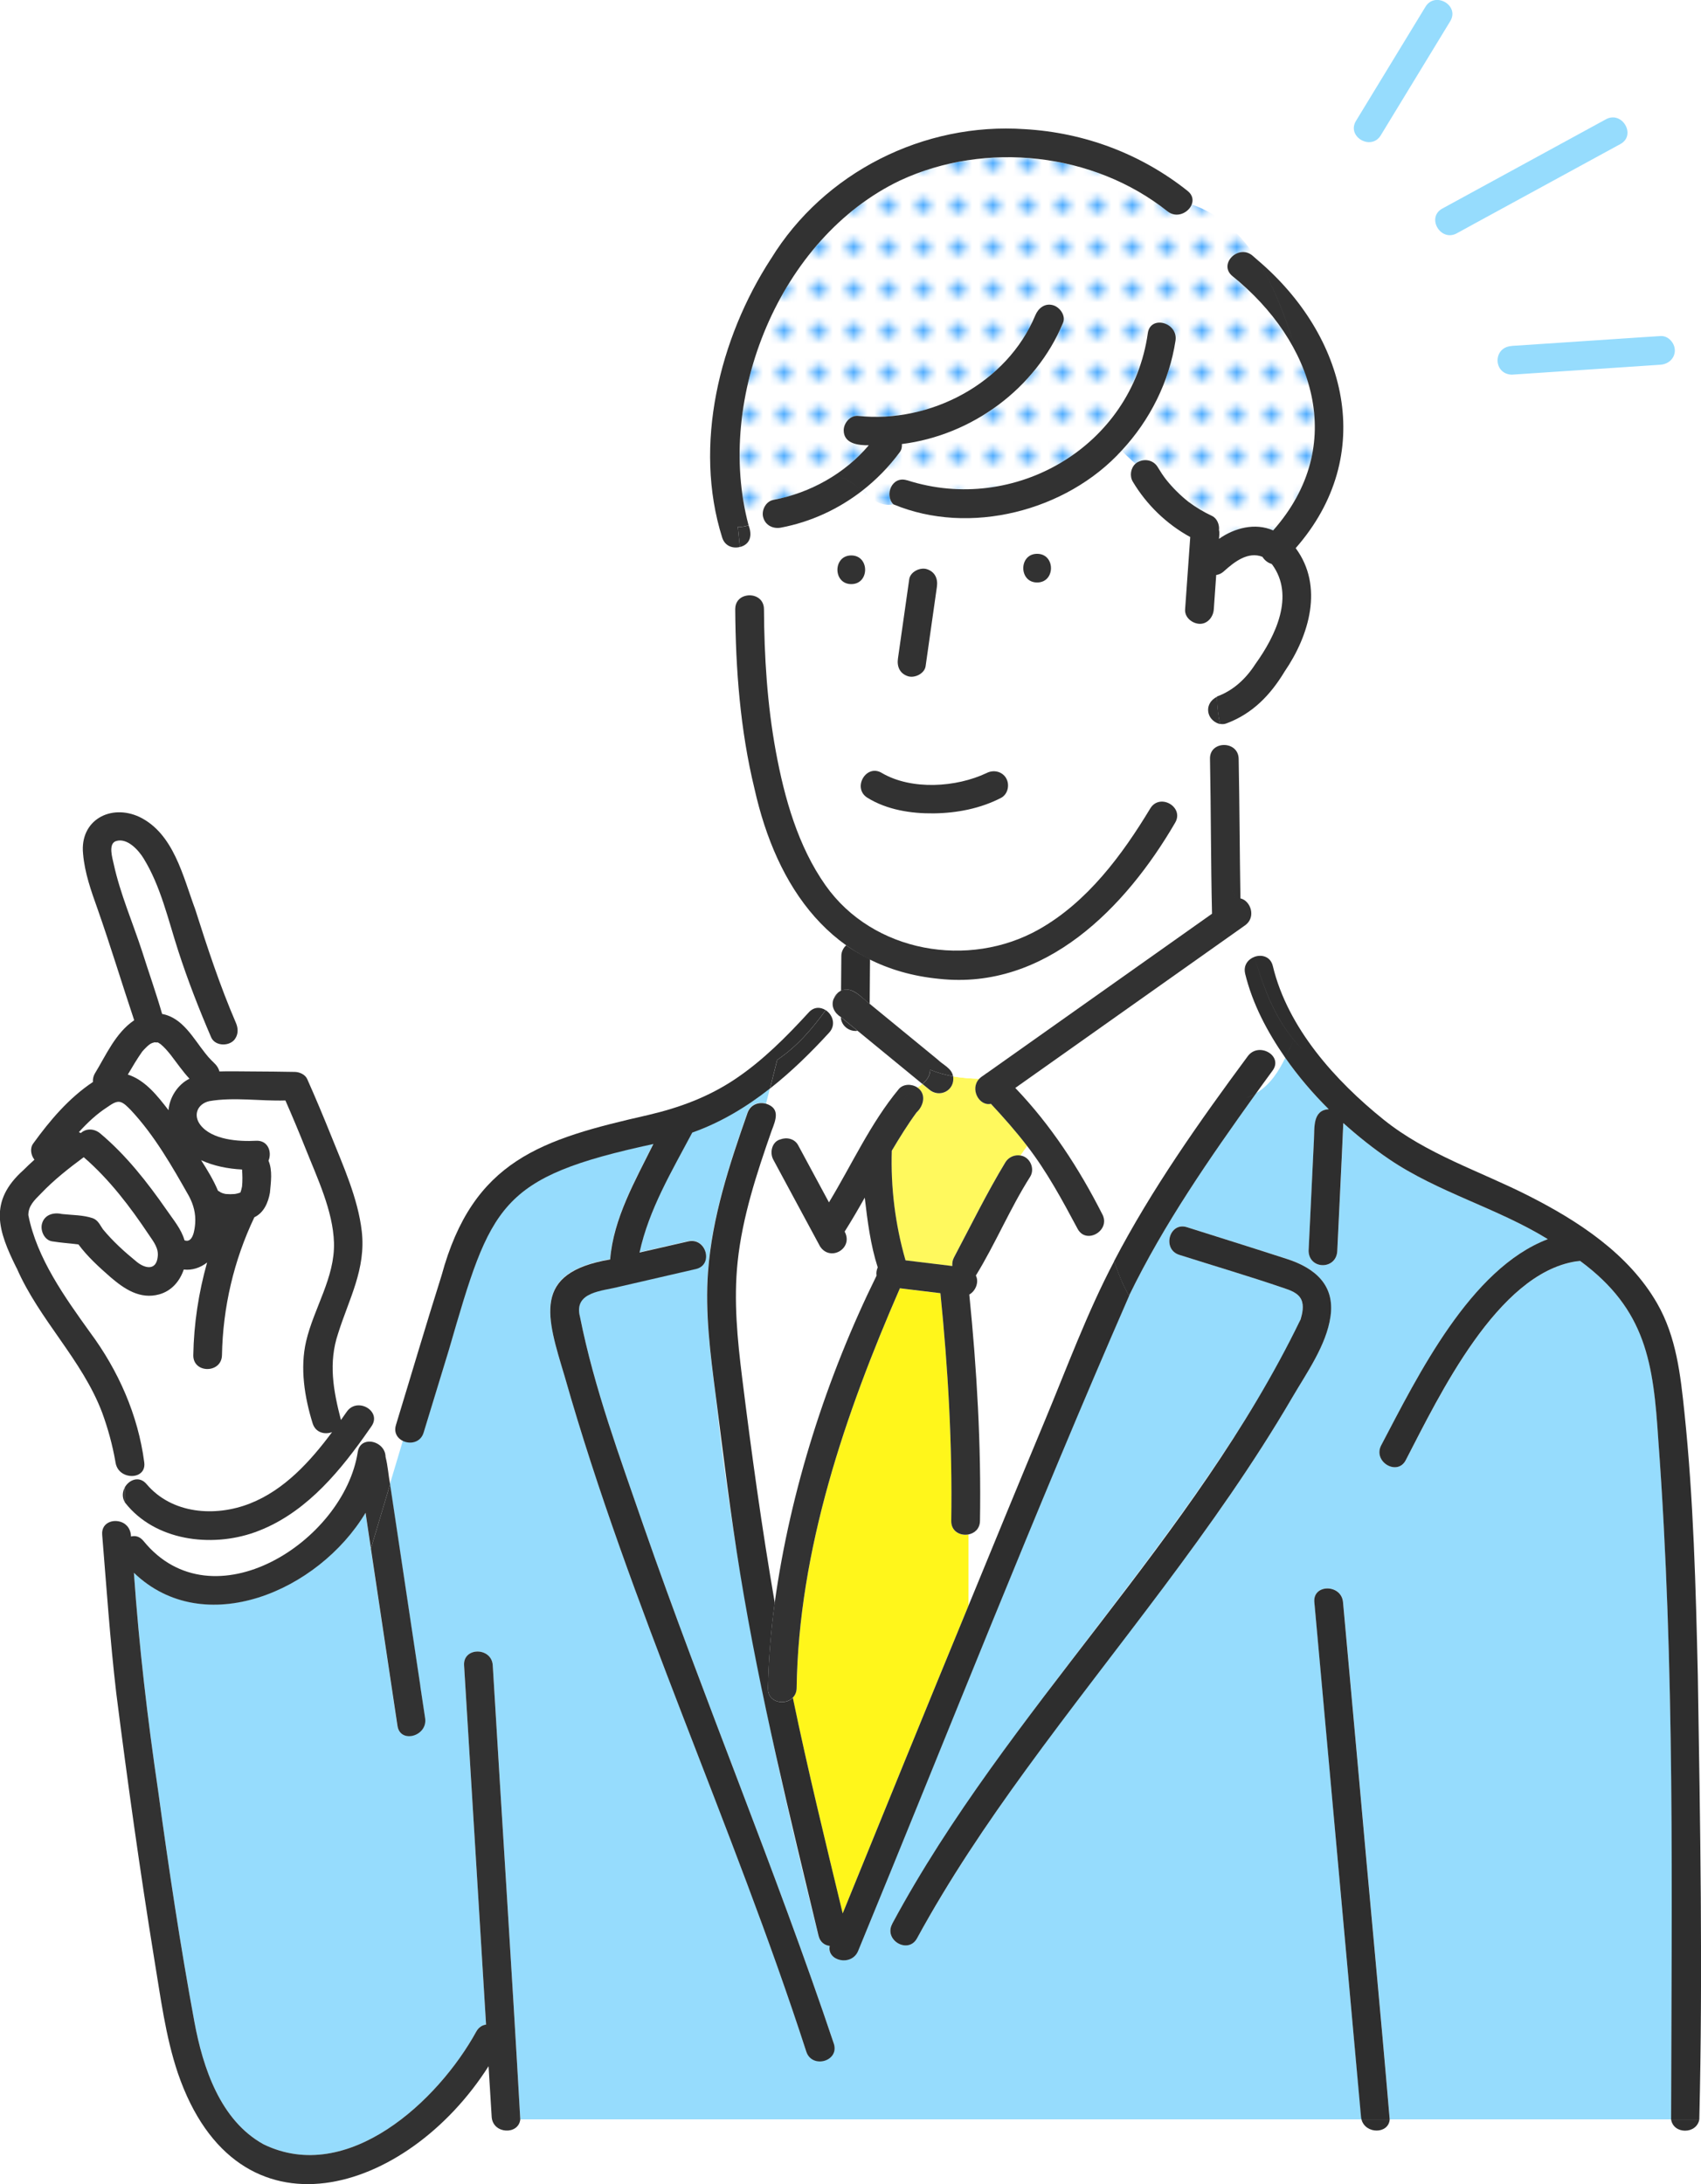 <?xml version="1.0" encoding="UTF-8"?>
<svg id="_繧｢繧､繧ｭ繝｣繝・メ" data-name="繧｢繧､繧ｭ繝｣繝・メ" xmlns="http://www.w3.org/2000/svg" xmlns:xlink="http://www.w3.org/1999/xlink" viewBox="0 0 251.51 322.97">
  <defs>
    <style>
      .cls-1 {
        fill: #fff95d;
      }

      .cls-2 {
        fill: #4facfe;
      }

      .cls-3 {
        fill: #fff;
      }

      .cls-4 {
        fill: none;
      }

      .cls-5 {
        fill: #96dcfd;
      }

      .cls-6 {
        fill: #fff61b;
      }

      .cls-7 {
        fill: url(#_譁ｰ隕上ヱ繧ｿ繝ｼ繝ｳ_2);
      }

      .cls-8 {
        fill: #96dcfd;
      }

      .cls-9 {
        fill: #323232;
      }

      .cls-10 {
        fill: #2e2e2e;
      }
    </style>
    <pattern id="_譁ｰ隕上ヱ繧ｿ繝ｼ繝ｳ_2" data-name="譁ｰ隕上ヱ繧ｿ繝ｼ繝ｳ 2" x="0" y="0" width="4.98" height="5.18" patternTransform="translate(-597.36 6640.34) scale(1.03)" patternUnits="userSpaceOnUse" viewBox="0 0 4.98 5.18">
      <g>
        <rect class="cls-4" width="4.98" height="5.18"/>
        <rect class="cls-3" x="0" y="0" width="4.98" height="5.18"/>
        <circle class="cls-2" cx="2.49" cy="2.59" r="1.06"/>
      </g>
    </pattern>
  </defs>
  <path class="cls-3" d="M24.93,164.16c-1.62-2.09-3.42-4.43-6.02-5.27.68-1.15,1.36-2.31,2.13-3.4.28-.32,1-1.11,1.42-1.24-.12.04-.07.02.16-.06.1-.03.21-.06.31-.08-.03.03.32.05.39.03.02,0,.05.01.07.02.12.08.24.15.36.23.58.47,1.09,1.08,1.55,1.66.9,1.17,1.73,2.38,2.72,3.45-1.75.86-2.97,2.8-3.1,4.66Z"/>
  <path class="cls-3" d="M35.79,175.43c-.05.29-.13.57-.22.85,0,0,0,.01,0,.02-.04.02-.08.05-.12.07-.23.08-.47.14-.71.18-.46.04-.91.04-1.37,0-.17-.03-.34-.08-.5-.13-.1-.05-.19-.09-.28-.16.05.04.1.08.15.11-.02,0-.04-.01-.06-.02-.15-.11-.29-.21-.45-.28-.66-1.58-1.57-3.07-2.5-4.53,1.87.87,4.03,1.29,6.08,1.39.06.83.08,1.67,0,2.5Z"/>
  <path class="cls-3" d="M15.86,163.71c.49-.32,1.21-.89,1.84-.78.62.11,1.2.78,1.62,1.19,1.19,1.15,2.18,2.46,3.11,3.83,1.95,2.87,3.93,5.88,5.54,8.95.66,1.26,1,2.55.9,3.98-.06.86-.31,3.01-1.58,2.52,0,0,0,0,0,0-.47-1.69-1.71-3.11-2.68-4.54-2.84-4.08-5.94-8.03-9.75-11.24-.84-.72-2.04-.85-2.9-.08-.09-.05-.19-.1-.29-.13,1.27-1.41,2.65-2.7,4.2-3.7Z"/>
  <path class="cls-3" d="M21.34,216.24c-.91-6.99-3.83-13.59-8.01-19.22-3.74-5.2-7.88-10.98-9.13-17.35,0-1.4.93-2.23,1.85-3.17,1.92-2.02,4.11-3.74,6.34-5.39,3.79,3.28,6.84,7.29,9.61,11.44.75,1.1,1.52,2.07,1.32,3.35-.24,2-1.87,1.69-3.12.66-1.79-1.46-3.5-3.01-4.97-4.79-.44-.63-.7-1.32-1.48-1.63-1.45-.5-3.09-.46-4.6-.63-1.21-.28-2.57.09-2.93,1.43-.28,1.02.35,2.43,1.48,2.61,1.37.22,2.65.3,3.91.46,1.36,1.83,3.03,3.34,4.73,4.83,2.04,1.75,4.37,3.34,7.22,2.55,1.83-.51,3.04-1.96,3.62-3.67,1.24.15,2.47-.27,3.45-1.04-1.25,4.45-1.96,9.04-2.04,13.7-.05,2.74,4.19,2.73,4.24,0,.13-7.05,1.75-14.02,4.79-20.39,1.4-.66,2.05-2.18,2.3-3.63.14-1.55.41-3.28-.21-4.73.54-1.29-.07-3.05-1.85-2.95-2.56.14-6.47-.12-8.2-2.31-1.15-1.46-.47-3.15,1.3-3.55,3.65-.63,7.56.02,11.25-.1,1.03,2.35,2.02,4.71,2.97,7.09,1.72,4.33,4.07,9.23,4.21,13.94.15,5.15-2.98,9.69-4.12,14.59-.92,3.97-.23,8.26.96,12.11.43,1.4,1.81,1.72,2.88,1.31-3.24,4.36-7.08,8.57-12.15,10.56-5.14,2.02-11.55,1.55-15.28-2.87-1.07-1.27-2.58-.66-3.22.48l-.03-1.93c1.34.6,3.15.02,2.91-1.78Z"/>
  <path class="cls-3" d="M32.45,158.45c-.14-.54-.49-1.04-.98-1.41.17.13.21.15.18.12-.5-.43-.91-.91-1.31-1.42-1.76-2.2-3.34-5.24-6.36-5.79-.89-3.1-1.98-6.15-2.95-9.23-1.39-4.27-3.26-8.56-4.21-12.95-.19-.87-.85-2.99.34-3.38,1.66-.54,3.35,1.36,4.08,2.56,2.54,4.12,3.64,9.1,5.12,13.66,1.41,4.36,3.07,8.61,4.88,12.82.63,1.39,2.93,1.34,3.61.06l2.29,4.96c-1.57,0-3.11-.05-4.71,0Z"/>
  <path class="cls-3" d="M156.63,168.77c-1.97-2.79-4.2-5.39-6.5-7.91,11.32-8.01,22.63-16.01,33.94-24.02.48,1.55.93,3.1,1.4,4.64-.93.35-1.66,1.25-1.36,2.48,1.1,4.52,3.29,8.64,5.94,12.46-.97,1.96-2.21,4-4.33,5.24.81-1.12,1.62-2.25,2.44-3.36,1.63-2.2-2.06-4.31-3.66-2.14-7.14,9.65-14.22,19.67-19.78,30.33-.58-1.61-1.17-3.18-2.04-4.54.56-.6.8-1.49.31-2.42-1.96-3.68-3.95-7.36-6.36-10.77Z"/>
  <path class="cls-3" d="M144.89,224.9c.18-11.15-.46-22.37-1.58-33.47.94-.54,1.47-1.86.97-2.81,2.9-4.71,5.05-9.91,8.03-14.61.74-1.2-.04-2.94-1.43-3.14.32-.49.65-.96,1-1.42,2.93,3.79,5.21,8.02,7.46,12.24.79,1.48,2.47,1.24,3.35.28.87,1.36,1.46,2.93,2.04,4.54-4.01,7.61-7.01,15.81-10.32,23.74-3.77,9.04-7.49,18.1-11.21,27.16,0-3.66,0-7.02,0-10.51.89-.17,1.68-.83,1.7-2Z"/>
  <path class="cls-6" d="M117.79,249.64c.28-20.43,7.2-40.64,15.27-59.14,2,.24,3.99.49,5.99.73,1.13,11.16,1.79,22.45,1.6,33.67-.03,1.57,1.35,2.23,2.55,2,0,3.5,0,6.86,0,10.51-6.25,15.16-12.43,30.34-18.61,45.53-2.54-10.61-5.15-21.21-7.37-31.89.33-.34.55-.8.57-1.4Z"/>
  <path class="cls-1" d="M137.33,161.07c1.55,1.38,3.9.2,3.59-1.91,1.29.23,2.59.32,3.88.36-1.41,1.48-.05,4.08,1.73,3.7,1.88,2.02,3.7,4.08,5.35,6.23-.35.46-.68.93-1,1.42-.85-.15-1.76.23-2.23,1-2.77,4.58-5.13,9.38-7.62,14.11-.21.39-.26.81-.23,1.23-2.31-.28-4.62-.56-6.92-.84-1.52-5.27-2.2-10.77-2.03-16.21,1.15-1.93,2.33-3.85,3.66-5.66,1.07-.97,1.49-2.74.13-3.68.25-.17.5-.35.73-.54.32.26.64.53.96.79Z"/>
  <path class="cls-3" d="M109.07,186.55c.7-6.62,2.83-13.07,5.02-19.35.38.38.82.82,1.28,1.28-1.25.33-1.61,1.96-1.04,2.99.29.54.58,1.08.87,1.62,2.01,3.73,4.02,7.46,6.03,11.19,1.5,2.36,4.99.33,3.65-2.17,1.04-1.64,2.01-3.32,2.97-5.02.42,3.46.86,6.97,1.92,10.31-.17.4-.24.81-.17,1.22-7.38,14.98-12.73,31.65-15.06,48.35-1.91-11.01-3.44-22.08-4.81-33.2-.71-5.71-1.28-11.47-.67-17.22Z"/>
  <path class="cls-3" d="M122.6,152.69c1.07-1.16.51-2.66-.51-3.32.4-.56.8-1.12,1.19-1.69-.45,1.1.12,2.14,1.06,2.72.03,1.26,1.24,2.19,2.46,2.02,3.19,2.62,6.39,5.24,9.58,7.86-.23.19-.48.36-.73.54-.81-.56-2.07-.57-2.74.21-4.21,5.06-6.95,11.17-10.34,16.77-1.52-2.82-3.04-5.64-4.56-8.46-.51-.95-1.68-1.2-2.63-.85-.46-.46-.9-.9-1.28-1.28.65-1.67,1.28-3.3-.8-3.99.19-.75.38-1.51.57-2.26,3.14-2.47,6.02-5.29,8.74-8.26Z"/>
  <path class="cls-5" d="M19.8,232.56c.75,10.81,2.01,21.57,3.59,32.29,1.56,11.42,3.26,22.8,5.36,34.14,1.25,6.74,3.82,14.55,10.22,18.08,12.42,6.05,25.82-6.39,31.46-16.68.36-.64.89-.95,1.44-1.02-1.08-17.71-2.17-35.41-3.25-53.12-.17-2.73,4.08-2.72,4.24,0,1.33,22.38,2.81,44.75,4.07,67.13h124.39c-2.42-25.48-4.62-50.99-6.97-76.48-.25-2.72,4-2.7,4.24,0,.78,8.59,1.56,17.19,2.34,25.78,1.49,16.9,3.13,33.8,4.56,50.7h41.61c.07-33.46.59-67.02-1.89-100.42-.72-11.37-1.79-19.3-11.56-26.51-.21.04-.42.04-.64.07-11.63,1.84-20.17,19.8-25.13,29.36-1.23,2.44-4.89.29-3.66-2.14,5.46-10.39,13.18-26.14,24.65-30.51-7.46-4.6-16.21-6.9-23.46-11.82-2.34-1.59-4.61-3.4-6.78-5.35-.27,6.31-.6,12.61-.89,18.92-.15,2.81-4.15,2.78-4.24,0,.26-5.49.52-10.98.79-16.47.1-1.75-.22-4.36,2.19-4.49-2.37-2.35-4.54-4.9-6.43-7.61-.97,1.96-2.21,4-4.33,5.24-6.86,9.58-13.63,19.31-18.78,29.92.09.16.19.31.29.47-.1-.15-.19-.31-.29-.47-13.98,32.02-26.76,64.56-40.07,96.87-.96,2.36-4.67,1.51-4.21-.73-.74-.08-1.42-.54-1.65-1.5-6.61-26.36-12.32-52.95-15.22-80.01-.78-6.02-1.57-12.1-1.12-18.18.6-8.1,3.17-15.89,5.84-23.5.46-1.3,1.73-1.65,2.76-1.35.19-.75.38-1.51.57-2.26-3.46,2.72-7.24,5.01-11.49,6.52-3.02,5.7-6.41,11.34-7.8,17.74,2.4-.55,4.8-1.09,7.2-1.65,2.66-.61,3.79,3.48,1.13,4.09-3.76.87-7.51,1.73-11.27,2.6-2.53.67-6.85.72-5.86,4.47,2.1,10.57,5.89,20.73,9.39,30.89,8.94,25.69,19.49,50.81,28.15,76.6.82,2.61-3.27,3.73-4.09,1.13-10.88-33.6-26.04-65.78-35.71-99.79-2.67-8.92-4.9-15.34,6.72-17.32.48-6.08,3.73-11.69,6.39-17.07-22.83,4.93-23.99,8.88-30.23,30.42-1.25,4.08-2.49,8.17-3.74,12.25-.45,1.48-1.98,1.76-3.06,1.24l-1.92,6.42c1.73,11.53,3.46,23.05,5.19,34.58.4,2.67-3.69,3.82-4.09,1.13-1.31-8.74-2.62-17.47-3.93-26.21l-.2.66.2-.66c-.26-1.76-.53-3.53-.79-5.29-6.97,11.62-23.89,18.85-34.25,8.87ZM131.93,284.45c16.16-29.65,40.83-53.61,57.26-83.11,1.11-1.99,2.47-4.05,3.11-6.26.26-.89.51-2.01.11-2.9-.46-1.03-1.68-1.42-2.66-1.75-5.09-1.74-10.26-3.26-15.39-4.89-2.59-.82-1.48-4.92,1.13-4.09,4.95,1.57,9.91,3.11,14.85,4.72,4.07,1.33,7.05,3.83,6.38,8.48-.61,4.26-3.54,8.35-5.67,12-16.34,28.12-39.78,51.42-55.47,79.95-1.31,2.4-4.97.26-3.66-2.14Z"/>
  <path class="cls-3" d="M109.4,80.89l.74,7.24c1.23-.37,2.81.27,2.82,1.94.04,7.03.48,14.09,1.75,21.02,1.27,6.88,3.27,14.04,7.36,19.83,7.02,9.94,21.18,12.37,31.57,6.49,7.14-4.04,12.28-10.98,16.44-17.87,1.41-2.33,5.08-.2,3.66,2.14-9.68,16.66-25.44,29.33-45.11,20.16-.02,2.2-.03,4.39-.05,6.59,3.35,2.75,6.7,5.5,10.06,8.25.78.78,2.1,1.29,2.28,2.48,1.29.23,2.59.32,3.88.36.24-.26.57-.45.86-.66.09-.08.19-.14.29-.2,11.09-7.85,22.18-15.69,33.26-23.54-.18-7.63-.15-15.27-.3-22.91-.03-1.4,1.07-2.07,2.15-2.04-.23-1.02-.47-2.05-.68-3.11-2.09-.44-2.37-3.21-.43-4.04,0,0,0-.02,0-.03,0,0,0,.02,0,.03,2.43-.89,4.28-2.63,5.66-4.77,3.06-4.24,5.84-10.14,2.53-14.71-.04-.05-.08-.09-.12-.13-.56-.16-1.04-.55-1.35-1.05-2.12-.82-4.12.72-5.67,2.12-.36.34-.76.52-1.16.57-.12,1.7-.24,3.4-.36,5.1-.08,1.1-.92,2.17-2.12,2.12-1.08-.05-2.2-.94-2.12-2.12.25-3.57.51-7.14.76-10.71-3.5-1.91-6.47-4.79-8.5-8.2-.49-.83-.31-2,.4-2.64-.74-.63-1.43-1.28-2.06-1.96-8.17,8.99-22.53,12.66-33.77,7.96-1.91.36-3.26-.8-4.62-1.99-3.49,2.71-7.6,4.61-12,5.44-1.1.21-2.23-.3-2.58-1.42-.78.34-1.48.79-2.21,1.07.07.23.12.47.19.7.42,1.32-.43,2.26-1.47,2.52ZM138.53,86.77c-.56,3.91-1.11,7.83-1.67,11.74-.16,1.1-1.62,1.8-2.61,1.48-1.21-.39-1.65-1.43-1.48-2.61.49-3.43.97-6.86,1.46-10.28.07-.49.14-.97.21-1.46.16-1.1,1.62-1.8,2.61-1.48,1.21.39,1.65,1.43,1.48,2.61ZM153.35,81.89c2.73,0,2.73,4.24,0,4.24s-2.73-4.24,0-4.24ZM130.41,114.32c2.2,1.37,4.91,1.76,7.65,1.72,2.66-.04,5.63-.58,7.81-1.71,1.02-.53,2.3-.26,2.9.76.56.95.26,2.37-.76,2.9-3.05,1.58-6.54,2.25-9.95,2.29-3.34.04-6.91-.52-9.79-2.3-2.32-1.43-.19-5.11,2.14-3.66ZM125.87,82.13c2.73,0,2.73,4.24,0,4.24-2.73,0-2.73-4.24,0-4.24Z"/>
  <path class="cls-3" d="M123.87,146.82c.16-.24.33-.49.49-.73,0,.14,0,.28,0,.41-.17.08-.33.19-.49.32Z"/>
  <path class="cls-3" d="M37.66,226.59c6.95-2.48,11.93-8.17,16.12-14.04l.19.72c-.53.19-.96.65-1.08,1.42-2.04,13.25-21.48,25.71-31.69,13.16-.55-.68-1.23-.83-1.84-.65,0-.72-.32-1.4-.81-1.77l-.06-3.23c4.41,5.64,12.71,6.68,19.16,4.39Z"/>
  <path class="cls-7" d="M112.89,76.6c-.78.34-1.48.79-2.21,1.07-5-18.78,4.59-42.49,22.42-50.98,12.62-5.87,28.59-4.13,39.51,4.56,1.38,1.1,3.13.21,3.6-1.01,4.33,1.47,7.42,4.55,9.74,8.23-.25-.22-.49-.44-.74-.65-2.08-1.75-5.09,1.24-3,3,12.09,9.77,17.18,24.97,6.05,37.63-2.67-1.18-5.71-.37-8.01,1.25.02-.42.11-.88,0-1.29.09-.82-.29-1.75-1.03-2.1-1.23-.58-2.41-1.29-3.5-2.1-1.22-.97-2.33-2.07-3.3-3.29-.44-.59-.85-1.2-1.23-1.83-.67-1.15-2.29-1.37-3.27-.5-.74-.63-1.43-1.28-2.06-1.96,4.16-4.48,7.02-10.15,7.95-16.24.41-2.67-3.68-3.82-4.09-1.13-1.15,7.56-5.41,14.47-11.86,18.65-7.01,4.55-15.81,5.57-23.75,3.12-2.24-.69-3.37,2.2-2.02,3.55-1.91.36-3.26-.8-4.62-1.99,2.11-1.63,3.99-3.56,5.59-5.73.26-.35.34-.77.3-1.19,10.34-1.3,19.78-8.18,23.83-17.92.44-1.07-.48-2.33-1.48-2.61-1.2-.34-2.17.43-2.61,1.48-4.19,10.09-15.57,16.03-26.22,14.89-1.15-.12-2.12,1.07-2.12,2.12.01,2,2.16,2.24,3.71,2.22-3.56,4.2-8.65,7.05-14.12,8.08-1.14.21-1.82,1.64-1.45,2.67Z"/>
  <path class="cls-3" d="M32.84,176.47s-.08-.05-.12-.08c.02,0,.04.01.05.02.02.02.05.04.07.05Z"/>
  <path class="cls-10" d="M124.4,141.34c0-.59.28-1.16.71-1.56,1.12.78,2.31,1.45,3.53,2.06-.02,2.2-.03,4.39-.05,6.59-1.22-.89-2.56-2.69-4.23-1.93,0-.14,0-.28,0-.41.15-.23.3-.45.46-.68-.15.23-.3.45-.46.68.01-1.58.02-3.16.04-4.75Z"/>
  <path class="cls-10" d="M126.79,152.42c-1.22.18-2.43-.76-2.46-2.02.82.67,1.64,1.34,2.46,2.02Z"/>
  <path class="cls-10" d="M184.11,143.97c-.3-1.24.44-2.13,1.36-2.48,1.51,4.99,3.25,9.85,7.22,13.81-3.96-3.96-5.7-8.82-7.22-13.81,1.06-.4,2.39-.07,2.73,1.35,2.19,9.15,9.25,16.99,16.4,22.73,6.39,5.13,14.16,7.57,21.38,11.23,7.36,3.73,14.83,8.59,19.04,15.92,2.84,4.93,3.46,10.58,4.04,16.14,1.35,12.89,1.68,25.91,1.98,38.86.35,21.88.75,43.8.22,65.66h-4.17c.07-33.46.59-67.02-1.89-100.42-.73-11.37-1.78-19.3-11.56-26.51-.21.04-.42.04-.64.07-11.63,1.84-20.16,19.78-25.13,29.36-1.22,2.44-4.89.29-3.66-2.14,5.46-10.38,13.18-26.14,24.65-30.51-7.46-4.6-16.21-6.9-23.46-11.82-2.34-1.59-4.61-3.4-6.78-5.35-.27,6.31-.6,12.61-.89,18.92-.14,2.8-4.15,2.79-4.24,0,.26-5.49.52-10.98.79-16.47.1-1.74-.22-4.36,2.19-4.49-2.37-2.35-4.54-4.9-6.43-7.61.44-.9.84-1.78,1.22-2.55-.39.77-.78,1.65-1.22,2.55-2.65-3.82-4.84-7.94-5.94-12.46Z"/>
  <path class="cls-10" d="M251.26,313.39c-.39,2.22-3.84,2.22-4.17,0h4.17Z"/>
  <path class="cls-10" d="M122.09,149.37c1.02.66,1.57,2.16.51,3.32-2.72,2.97-5.6,5.79-8.74,8.26.35-1.41.71-2.82,1.06-4.23,2.9-1.94,5.14-4.54,7.17-7.35Z"/>
  <path class="cls-10" d="M58.55,210.69c2.25-7.36,4.42-14.75,6.74-22.09,4.64-17.08,14.78-20.14,30.56-23.73,4.64-1.09,8.9-2.66,12.88-5.33,4.07-2.73,7.56-6.25,10.86-9.85.78-.85,1.75-.8,2.49-.32-2.03,2.81-4.27,5.41-7.17,7.35-.35,1.41-.7,2.82-1.06,4.23-3.46,2.72-7.24,5.01-11.49,6.52-3.02,5.7-6.41,11.34-7.8,17.74,2.4-.55,4.8-1.09,7.2-1.65,2.66-.61,3.79,3.48,1.13,4.09-3.76.87-7.51,1.73-11.27,2.6-2.53.67-6.85.72-5.86,4.47,2.1,10.57,5.89,20.73,9.39,30.89,8.94,25.69,19.49,50.81,28.15,76.6.82,2.61-3.27,3.73-4.09,1.13-10.88-33.59-26.04-65.78-35.71-99.79-2.66-8.87-4.91-15.35,6.72-17.32.48-6.08,3.73-11.69,6.39-17.07-22.87,4.94-23.99,8.9-30.23,30.42-1.25,4.08-2.49,8.16-3.74,12.25-.45,1.48-1.98,1.76-3.06,1.24l2.24-7.51-2.24,7.51c-.82-.39-1.38-1.24-1.03-2.37Z"/>
  <path class="cls-10" d="M184.5,156.17c1.61-2.17,5.29-.06,3.66,2.14-.82,1.11-1.63,2.24-2.44,3.36-.46.27-.97.51-1.52.7.56-.19,1.06-.42,1.52-.7-6.86,9.58-13.63,19.31-18.78,29.92-.97-1.6-1.6-3.36-2.22-5.09,5.56-10.66,12.64-20.68,19.78-30.33Z"/>
  <path class="cls-10" d="M104.69,188.06c.6-8.1,3.17-15.89,5.84-23.5.46-1.3,1.73-1.65,2.76-1.35-.87,3.49-1.75,6.98-2.62,10.47.87-3.49,1.75-6.98,2.62-10.47,2.08.69,1.45,2.32.8,3.99-.21-.21-.41-.41-.59-.59.18.18.37.37.59.59-2.19,6.27-4.32,12.73-5.02,19.35-.61,5.75-.04,11.51.67,17.22,1.38,11.12,2.91,22.19,4.81,33.2-.56,4.21-.91,8.44-1,12.67-.05,2.13,2.51,2.59,3.68,1.4,2.21,10.69,4.82,21.28,7.37,31.89,6.18-15.19,12.36-30.37,18.61-45.53v2.73c0-.93,0-1.84,0-2.73,3.72-9.06,7.44-18.12,11.21-27.16,3.31-7.93,6.31-16.13,10.32-23.74.63,1.73,1.25,3.49,2.22,5.09-13.98,32.02-26.76,64.56-40.07,96.87-.96,2.36-4.67,1.51-4.21-.73-.74-.08-1.42-.54-1.65-1.5-4.27-17.74-8.63-35.48-11.58-53.5-1.44-8.8-2.5-17.66-3.64-26.51-.78-6.02-1.57-12.1-1.12-18.18Z"/>
  <path class="cls-10" d="M131.93,284.45c17.09-31.74,44.65-56.83,60.38-89.36.26-.89.51-2.01.11-2.9-.46-1.03-1.68-1.42-2.66-1.75-5.09-1.74-10.26-3.26-15.39-4.89-2.59-.82-1.48-4.92,1.13-4.09,4.95,1.57,9.91,3.11,14.85,4.72,4.07,1.33,7.05,3.83,6.38,8.48-.61,4.26-3.54,8.35-5.67,12-11.4,19.53-26.11,36.79-39.37,55.03-5.82,8-11.36,16.23-16.1,24.92-1.31,2.4-4.97.26-3.66-2.14Z"/>
  <path class="cls-9" d="M62.15,249.35c.24,1.57.47,3.14.71,4.71.4,2.67-3.69,3.82-4.09,1.13-1.31-8.74-2.62-17.47-3.93-26.21l2.84-9.5c1.49,9.96,2.99,19.91,4.48,29.87Z"/>
  <path class="cls-9" d="M18.56,225.43l.14,7.8-.14-7.8c.49.36.8,1.05.81,1.77.61-.17,1.29-.02,1.84.65,10.21,12.55,29.65.09,31.69-13.16.12-.78.55-1.23,1.08-1.42l2.14,7.96-2.14-7.96c1.22-.44,3.02.5,3.03,2.16.34,1.31.42,2.71.67,4.05l-2.84,9.5c-.26-1.76-.53-3.53-.79-5.29-6.97,11.62-23.89,18.85-34.25,8.87.75,10.81,2.01,21.57,3.59,32.29,1.56,11.42,3.26,22.8,5.36,34.14,1.25,6.74,3.82,14.55,10.22,18.08,12.43,6.05,25.81-6.39,31.46-16.68.36-.64.89-.95,1.44-1.02-1.08-17.71-2.17-35.41-3.25-53.12-.17-2.73,4.08-2.72,4.24,0,1.33,22.38,2.81,44.75,4.07,67.13h-2.51s2.51,0,2.51,0c-.24,2.34-4.07,2.2-4.23-.38-.15-2.49-.3-4.98-.46-7.48-12.02,18.91-37.1,26.8-45.93,1.05-1.85-5.47-2.57-11.34-3.52-17.02-2.11-13.03-3.94-26.12-5.6-39.21-.91-7.78-1.44-15.6-2.08-23.4-.17-2.04,2.18-2.54,3.45-1.53Z"/>
  <path class="cls-9" d="M144.8,159.51c.88.03,1.76.03,2.64.03-.88,0-1.76,0-2.64-.03.24-.26.57-.45.86-.66.09-.08.19-.14.29-.2,11.09-7.85,22.18-15.69,33.26-23.54-.18-7.63-.15-15.27-.3-22.91-.03-1.4,1.07-2.07,2.15-2.04.6,2.68,1.07,5.32.31,8.38.76-3.06.29-5.7-.31-8.38,1.04.03,2.06.71,2.09,2.04.13,6.88.15,13.76.26,20.64,1.51.34,2.38,2.79.67,4,0,0-.01,0-.02.01-.74-2.38-1.57-4.74-2.7-7,1.13,2.26,1.96,4.62,2.7,7-11.31,8.01-22.63,16.01-33.94,24.02,5.27,5.5,9.43,11.9,12.87,18.68.5.93.25,1.82-.31,2.42-.65-1.01-1.45-1.91-2.52-2.63,1.07.72,1.88,1.62,2.52,2.63-.89.96-2.57,1.2-3.35-.28-2.25-4.21-4.53-8.45-7.46-12.24.38-.5.78-.98,1.22-1.42-.44.44-.84.92-1.22,1.42-1.65-2.16-3.47-4.21-5.35-6.23-1.77.38-3.14-2.23-1.73-3.7Z"/>
  <path class="cls-9" d="M123.87,146.82c-.2.29-.39.58-.59.87.13-.34.31-.65.59-.87Z"/>
  <path class="cls-9" d="M137.54,158.19c1.13.45,2.26.77,3.39.96.31,2.11-2.04,3.29-3.59,1.91-.32-.26-.64-.53-.96-.79.65-.52,1.14-1.15,1.16-2.08Z"/>
  <path class="cls-9" d="M123.28,147.68c.2-.29.4-.58.59-.87,1.69-1.45,3.41.59,4.71,1.61,3.35,2.75,6.7,5.5,10.06,8.25.78.78,2.1,1.29,2.28,2.48-1.13-.2-2.26-.51-3.39-.96,0-.02,0-.04,0-.06,0,.02,0,.04,0,.06-.94-.38-1.88-.85-2.82-1.48.94.63,1.88,1.1,2.82,1.48-.02.94-.52,1.56-1.16,2.08-3.19-2.62-6.39-5.24-9.58-7.86-.82-.67-1.64-1.34-2.46-2.02-.94-.58-1.51-1.62-1.06-2.72Z"/>
  <path class="cls-9" d="M114.55,236.97c2.33-16.7,7.68-33.37,15.06-48.35-.07-.41,0-.82.17-1.22-1.07-3.33-1.51-6.84-1.92-10.31-.95,1.69-1.93,3.38-2.97,5.02,1.35,2.49-2.14,4.53-3.65,2.17-2.01-3.73-4.02-7.46-6.03-11.19-.29-.54-.58-1.08-.87-1.62-.57-1.03-.21-2.66,1.04-2.99,1.34,1.34,2.86,2.86,3.78,3.78-.92-.92-2.44-2.44-3.78-3.78.95-.36,2.11-.11,2.63.85,1.52,2.82,3.04,5.64,4.56,8.46,3.39-5.6,6.14-11.71,10.34-16.77.67-.78,1.93-.77,2.74-.21-1.13.76-2.34,1.46-2.34,2.97,0-1.51,1.21-2.21,2.34-2.97,1.36.94.93,2.71-.13,3.68-1.33,1.81-2.51,3.73-3.66,5.66-.17,5.44.51,10.94,2.03,16.21,2.31.28,4.62.56,6.92.84-.03-.41.02-.84.23-1.23,2.5-4.73,4.85-9.53,7.62-14.11.47-.77,1.38-1.15,2.23-1-1.57,2.4-2.86,5.08-4.85,7.06,1.99-1.99,3.28-4.66,4.85-7.06,1.4.2,2.18,1.94,1.43,3.14-2.98,4.69-5.13,9.9-8.03,14.61.5.96-.03,2.28-.97,2.81,1.12,11.1,1.77,22.32,1.58,33.47-.02,1.17-.81,1.83-1.7,2,0-2.1,0-4.25,0-6.55,0,2.3,0,4.45,0,6.55-1.19.23-2.57-.43-2.55-2,.18-11.22-.47-22.51-1.6-33.67-2-.24-3.99-.49-5.99-.73-8.07,18.5-14.99,38.71-15.27,59.14-.01.6-.24,1.06-.57,1.4-1.16,1.19-3.72.73-3.68-1.4.09-4.23.44-8.46,1-12.67Z"/>
  <path class="cls-10" d="M201.24,313.01c-2.3-25.37-4.6-50.74-6.9-76.1-.25-2.72,4-2.7,4.24,0,.78,8.59,1.56,17.19,2.34,25.78,1.49,16.9,3.13,33.8,4.56,50.7h-4.17c-.03-.12-.06-.24-.07-.38Z"/>
  <path class="cls-10" d="M205.48,313.39c-.16,2.2-3.61,2.19-4.17,0h4.17Z"/>
  <path class="cls-9" d="M110.14,88.13l.94,9.23-.94-9.23c1.23-.37,2.81.27,2.82,1.94.04,7.03.48,14.09,1.75,21.02,1.27,6.88,3.27,14.04,7.36,19.83,7.02,9.94,21.18,12.37,31.57,6.49,7.14-4.04,12.28-10.98,16.44-17.87,1.41-2.33,5.08-.2,3.66,2.14-7.28,12.5-19.18,24.75-34.85,23.06-15.93-1.54-24.07-13.51-27.33-28.11-2.11-8.66-2.79-17.66-2.85-26.56,0-1.06.63-1.71,1.42-1.94Z"/>
  <path class="cls-9" d="M136.86,98.51c-.16,1.1-1.62,1.8-2.61,1.48-1.21-.39-1.65-1.43-1.48-2.61.56-3.91,1.11-7.83,1.67-11.74.16-1.1,1.62-1.8,2.61-1.48,1.21.39,1.65,1.43,1.48,2.61-.56,3.91-1.11,7.83-1.67,11.74Z"/>
  <path class="cls-9" d="M125.87,82.13c2.73,0,2.73,4.24,0,4.24-2.73,0-2.73-4.24,0-4.24Z"/>
  <path class="cls-9" d="M153.35,86.13c-2.73,0-2.73-4.24,0-4.24s2.73,4.24,0,4.24Z"/>
  <path class="cls-9" d="M178.71,105.52c-.3-1.1.31-2.05,1.25-2.5,0,1.42.18,2.75.43,4.04-.78-.16-1.48-.79-1.68-1.54Z"/>
  <path class="cls-9" d="M168.28,68.31c1.02-.54,2.3-.26,2.9.76.38.63.78,1.25,1.23,1.83.97,1.22,2.08,2.32,3.3,3.29,1.09.82,2.27,1.52,3.5,2.1.74.35,1.12,1.28,1.03,2.1.12.41.02.86,0,1.29,2.3-1.62,5.34-2.42,8.01-1.25,11.13-12.6,6.01-27.91-6.05-37.63-2.09-1.76.92-4.75,3-3,.25.21.5.43.74.65,2.43,3.85,4.03,8.32,5.33,12.2-1.29-3.88-2.9-8.35-5.33-12.2,13.19,11.18,17.75,28.8,5.64,42.6,4.18,5.65,2,12.93-1.64,18.25-2.1,3.48-4.76,6.25-8.64,7.68-.3.11-.62.12-.93.05-.25-1.29-.43-2.62-.43-4.04,2.43-.89,4.28-2.63,5.66-4.77,3.06-4.24,5.84-10.14,2.53-14.71-.04-.05-.08-.09-.12-.13-.56-.16-1.04-.55-1.35-1.05-2.12-.82-4.12.72-5.67,2.12-.36.34-.76.52-1.16.57-.12,1.7-.24,3.4-.36,5.1-.08,1.1-.92,2.17-2.12,2.12-1.08-.05-2.2-.94-2.12-2.12.25-3.57.51-7.14.76-10.71-3.5-1.91-6.47-4.79-8.5-8.2-.49-.83-.31-2,.4-2.64,2.85,2.45,6.35,4.68,9.22,7.55-2.87-2.87-6.37-5.1-9.22-7.55.11-.1.23-.19.37-.26Z"/>
  <path class="cls-9" d="M134.11,71.01c15.91,5.13,33.27-5,35.61-21.77.41-2.69,4.5-1.55,4.09,1.13-.93,6.09-3.78,11.76-7.95,16.24-.53-.58-1.03-1.17-1.45-1.8.42.63.92,1.22,1.45,1.8-8.17,8.99-22.53,12.66-33.77,7.96.77-.15,1.63-.53,2.63-1.27-1,.75-1.86,1.13-2.63,1.27-1.35-1.35-.22-4.25,2.02-3.55Z"/>
  <path class="cls-9" d="M114.34,73.92c5.47-1.03,10.56-3.88,14.12-8.08-1.55.02-3.71-.22-3.71-2.22,0-1.05.97-2.24,2.12-2.12,10.65,1.14,22.02-4.8,26.22-14.89.44-1.05,1.41-1.82,2.61-1.48,1,.28,1.93,1.54,1.48,2.61-4.05,9.74-13.48,16.62-23.83,17.92.04.42-.04.84-.3,1.19-1.6,2.17-3.48,4.09-5.59,5.73-1.21-1.05-2.42-2.11-4.07-2.11,1.64,0,2.86,1.06,4.07,2.11-3.49,2.71-7.6,4.61-12,5.44-1.1.21-2.23-.3-2.58-1.42.61-.27,1.27-.48,2.03-.48-.76,0-1.42.21-2.03.48-.37-1.03.31-2.46,1.45-2.67Z"/>
  <path class="cls-9" d="M110.68,77.67c.6,1.52.24,2.83-1.28,3.22l-.3-3c.57.06,1.09-.03,1.58-.22Z"/>
  <path class="cls-9" d="M113.99,38.28c7.84-12.8,22.61-20.22,37.55-19.18,8.81.51,17.17,3.65,24.07,9.14.74.59.85,1.34.6,1.99-1.04-.35-2.13-.63-3.32-.78,1.19.15,2.28.43,3.32.78-.47,1.22-2.22,2.11-3.6,1.01-10.91-8.69-26.88-10.43-39.51-4.56-17.83,8.5-27.42,32.2-22.42,50.98-.5.19-1.02.28-1.58.22l-.18-1.74.18,1.74c-.39-.04-.8-.13-1.25-.36.45.23.86.32,1.25.36l.3,3c-1.02.26-2.22-.11-2.62-1.4-4.3-13.64-.41-29.48,7.21-41.21Z"/>
  <path class="cls-9" d="M148.77,115.08c.56.95.26,2.37-.76,2.9-3.05,1.58-6.54,2.25-9.95,2.29-3.34.04-6.91-.52-9.79-2.3-2.32-1.43-.19-5.11,2.14-3.66,4.39,2.56,10.99,2.12,15.46,0,1.02-.53,2.3-.26,2.9.76Z"/>
  <path class="cls-9" d="M18.46,219.94l.04,2.26c-.48-.76-.41-1.59-.04-2.26Z"/>
  <path class="cls-9" d="M2.47,187.51c3.35,7.69,9.66,13.51,12.64,21.38.85,2.33,1.51,4.73,1.94,7.17.05.27.19,1.3.04.18.12.89.66,1.48,1.33,1.78l-.09-5.28.09,5.28c1.34.6,3.15.02,2.91-1.78-.91-6.99-3.83-13.59-8.01-19.22-3.74-5.21-7.88-10.98-9.13-17.35,0-1.4.93-2.23,1.85-3.17,1.92-2.02,4.11-3.74,6.34-5.39,3.79,3.28,6.84,7.29,9.61,11.44.75,1.1,1.52,2.07,1.32,3.35-.24,2-1.87,1.69-3.12.66-1.79-1.46-3.5-3.01-4.97-4.79-.44-.63-.7-1.32-1.48-1.63-1.45-.5-3.09-.46-4.6-.63-1.21-.28-2.57.09-2.93,1.43-.28,1.02.35,2.43,1.48,2.61,1.37.22,2.65.3,3.91.46,1.36,1.83,3.03,3.34,4.73,4.83,2.04,1.75,4.37,3.34,7.22,2.55,1.83-.51,3.04-1.96,3.62-3.67,1.24.15,2.47-.27,3.45-1.04-1.25,4.45-1.96,9.04-2.04,13.7-.05,2.74,4.19,2.73,4.24,0,.13-7.05,1.75-14.02,4.79-20.39,1.4-.66,2.05-2.18,2.3-3.63.14-1.55.41-3.28-.21-4.73.54-1.29-.07-3.05-1.85-2.95-2.56.14-6.47-.12-8.2-2.31-1.15-1.46-.47-3.15,1.3-3.55,3.65-.63,7.56.02,11.25-.1,1.03,2.35,2.02,4.71,2.97,7.09,1.72,4.33,4.07,9.23,4.21,13.94.15,5.15-2.98,9.69-4.12,14.59-.92,3.97-.23,8.26.96,12.11.43,1.4,1.81,1.72,2.88,1.31-3.24,4.36-7.08,8.57-12.15,10.56-5.14,2.02-11.55,1.55-15.28-2.87-1.07-1.27-2.58-.66-3.22.48l.04,2.26c4.41,5.64,12.71,6.68,19.16,4.39,6.95-2.48,11.93-8.17,16.12-14.04l-.66-2.46.66,2.46c.39-.55.78-1.1,1.16-1.65,1.56-2.25-2.12-4.37-3.66-2.14-.28.4-.57.82-.86,1.22-1.12-4.32-1.88-8.44-.42-12.79,1.61-5.13,4.14-9.53,3.5-15.11-.56-4.88-2.76-9.71-4.57-14.23-1.12-2.78-2.28-5.55-3.5-8.29-.3-.67-1.14-1.04-1.83-1.05-2.15-.04-4.29-.06-6.44-.07l1.67,3.61-1.67-3.61c-1.57,0-3.11-.05-4.71,0-.14-.54-.49-1.04-.98-1.41.45.35-.04-.07-.14-.17-.36-.36-.67-.72-.99-1.13-1.76-2.21-3.34-5.24-6.36-5.79-.89-3.1-1.98-6.15-2.95-9.23-1.39-4.27-3.26-8.56-4.21-12.95-.19-.87-.85-2.99.34-3.38,1.66-.54,3.35,1.36,4.08,2.56,2.54,4.12,3.64,9.1,5.12,13.66,1.41,4.36,3.07,8.61,4.88,12.82.63,1.39,2.93,1.34,3.61.06l-2.51-5.44,2.51,5.44c.39-.64.37-1.45.05-2.2-2.37-5.5-4.22-11.12-6.03-16.82-1.81-4.86-3.17-11.19-8.24-13.65-4.27-1.99-8.84.48-8.34,5.44.24,2.84,1.2,5.52,2.15,8.18,1.91,5.44,3.58,10.97,5.41,16.44-2.77,1.88-4.14,5.13-5.83,7.9-.22.38-.3.81-.27,1.23-3.56,2.37-6.36,5.68-8.84,9.11-.51.71-.33,1.71.19,2.38-.56.5-1.11,1.02-1.64,1.55-5.18,4.63-3.75,8.94-1.01,14.45ZM32.71,176.39s.04.01.05.02c.02.02.05.04.07.05-.04-.03-.08-.05-.12-.08ZM29.71,171.54c1.87.87,4.03,1.29,6.08,1.39.06.83.08,1.67,0,2.5-.05.29-.13.57-.22.85,0,0,0,.01,0,.02-.04.02-.08.05-.12.07-.23.08-.47.14-.71.18-.46.04-.91.04-1.37,0-.17-.03-.34-.08-.5-.13-.1-.05-.19-.09-.28-.16.05.04.1.08.15.11-.02,0-.04-.01-.06-.02-.15-.11-.29-.21-.45-.28-.66-1.58-1.57-3.07-2.5-4.53ZM28.02,159.5c-1.75.86-2.97,2.8-3.1,4.66-1.62-2.09-3.42-4.43-6.02-5.27.68-1.15,1.36-2.31,2.13-3.4.27-.32,1.01-1.11,1.42-1.24-.12.04-.07.02.16-.06.1-.03.21-.06.31-.08-.03.03.32.05.39.03.02,0,.05.01.07.02.12.08.24.15.36.23.58.47,1.09,1.08,1.55,1.66.9,1.17,1.73,2.38,2.72,3.45ZM11.66,167.41c1.27-1.41,2.65-2.7,4.2-3.7.49-.32,1.21-.89,1.84-.78.62.11,1.2.78,1.62,1.19,3.51,3.74,6.13,8.34,8.64,12.78.66,1.26,1,2.55.9,3.98-.06.86-.31,3.01-1.58,2.52,0,0,0,0,0,0-.47-1.69-1.71-3.11-2.68-4.54-2.84-4.08-5.94-8.03-9.75-11.24-.84-.72-2.04-.85-2.9-.08-.09-.05-.19-.1-.29-.13Z"/>
  <path class="cls-8" d="M205.45,17.89c-.43.71-.86,1.41-1.29,2.12-1.42,2.33-5.09.2-3.66-2.14,2.99-4.92,5.98-9.83,8.98-14.75.43-.71.86-1.41,1.29-2.12,1.42-2.33,5.09-.2,3.66,2.14-2.99,4.92-5.98,9.83-8.98,14.75Z"/>
  <path class="cls-8" d="M213.26,30.84c8.06-4.4,16.13-8.8,24.19-13.2,2.4-1.31,4.54,2.35,2.14,3.66-7.05,3.84-14.09,7.69-21.14,11.53-1.02.56-2.04,1.11-3.05,1.67-2.4,1.31-4.54-2.35-2.14-3.66Z"/>
  <path class="cls-8" d="M223.52,51.15c6.41-.43,12.82-.85,19.23-1.28.92-.06,1.85-.12,2.77-.18,1.14-.08,2.12,1.03,2.12,2.12,0,1.21-.97,2.04-2.12,2.12-7.33.49-14.66.98-21.99,1.47-2.77-.09-2.83-4.08,0-4.24Z"/>
</svg>